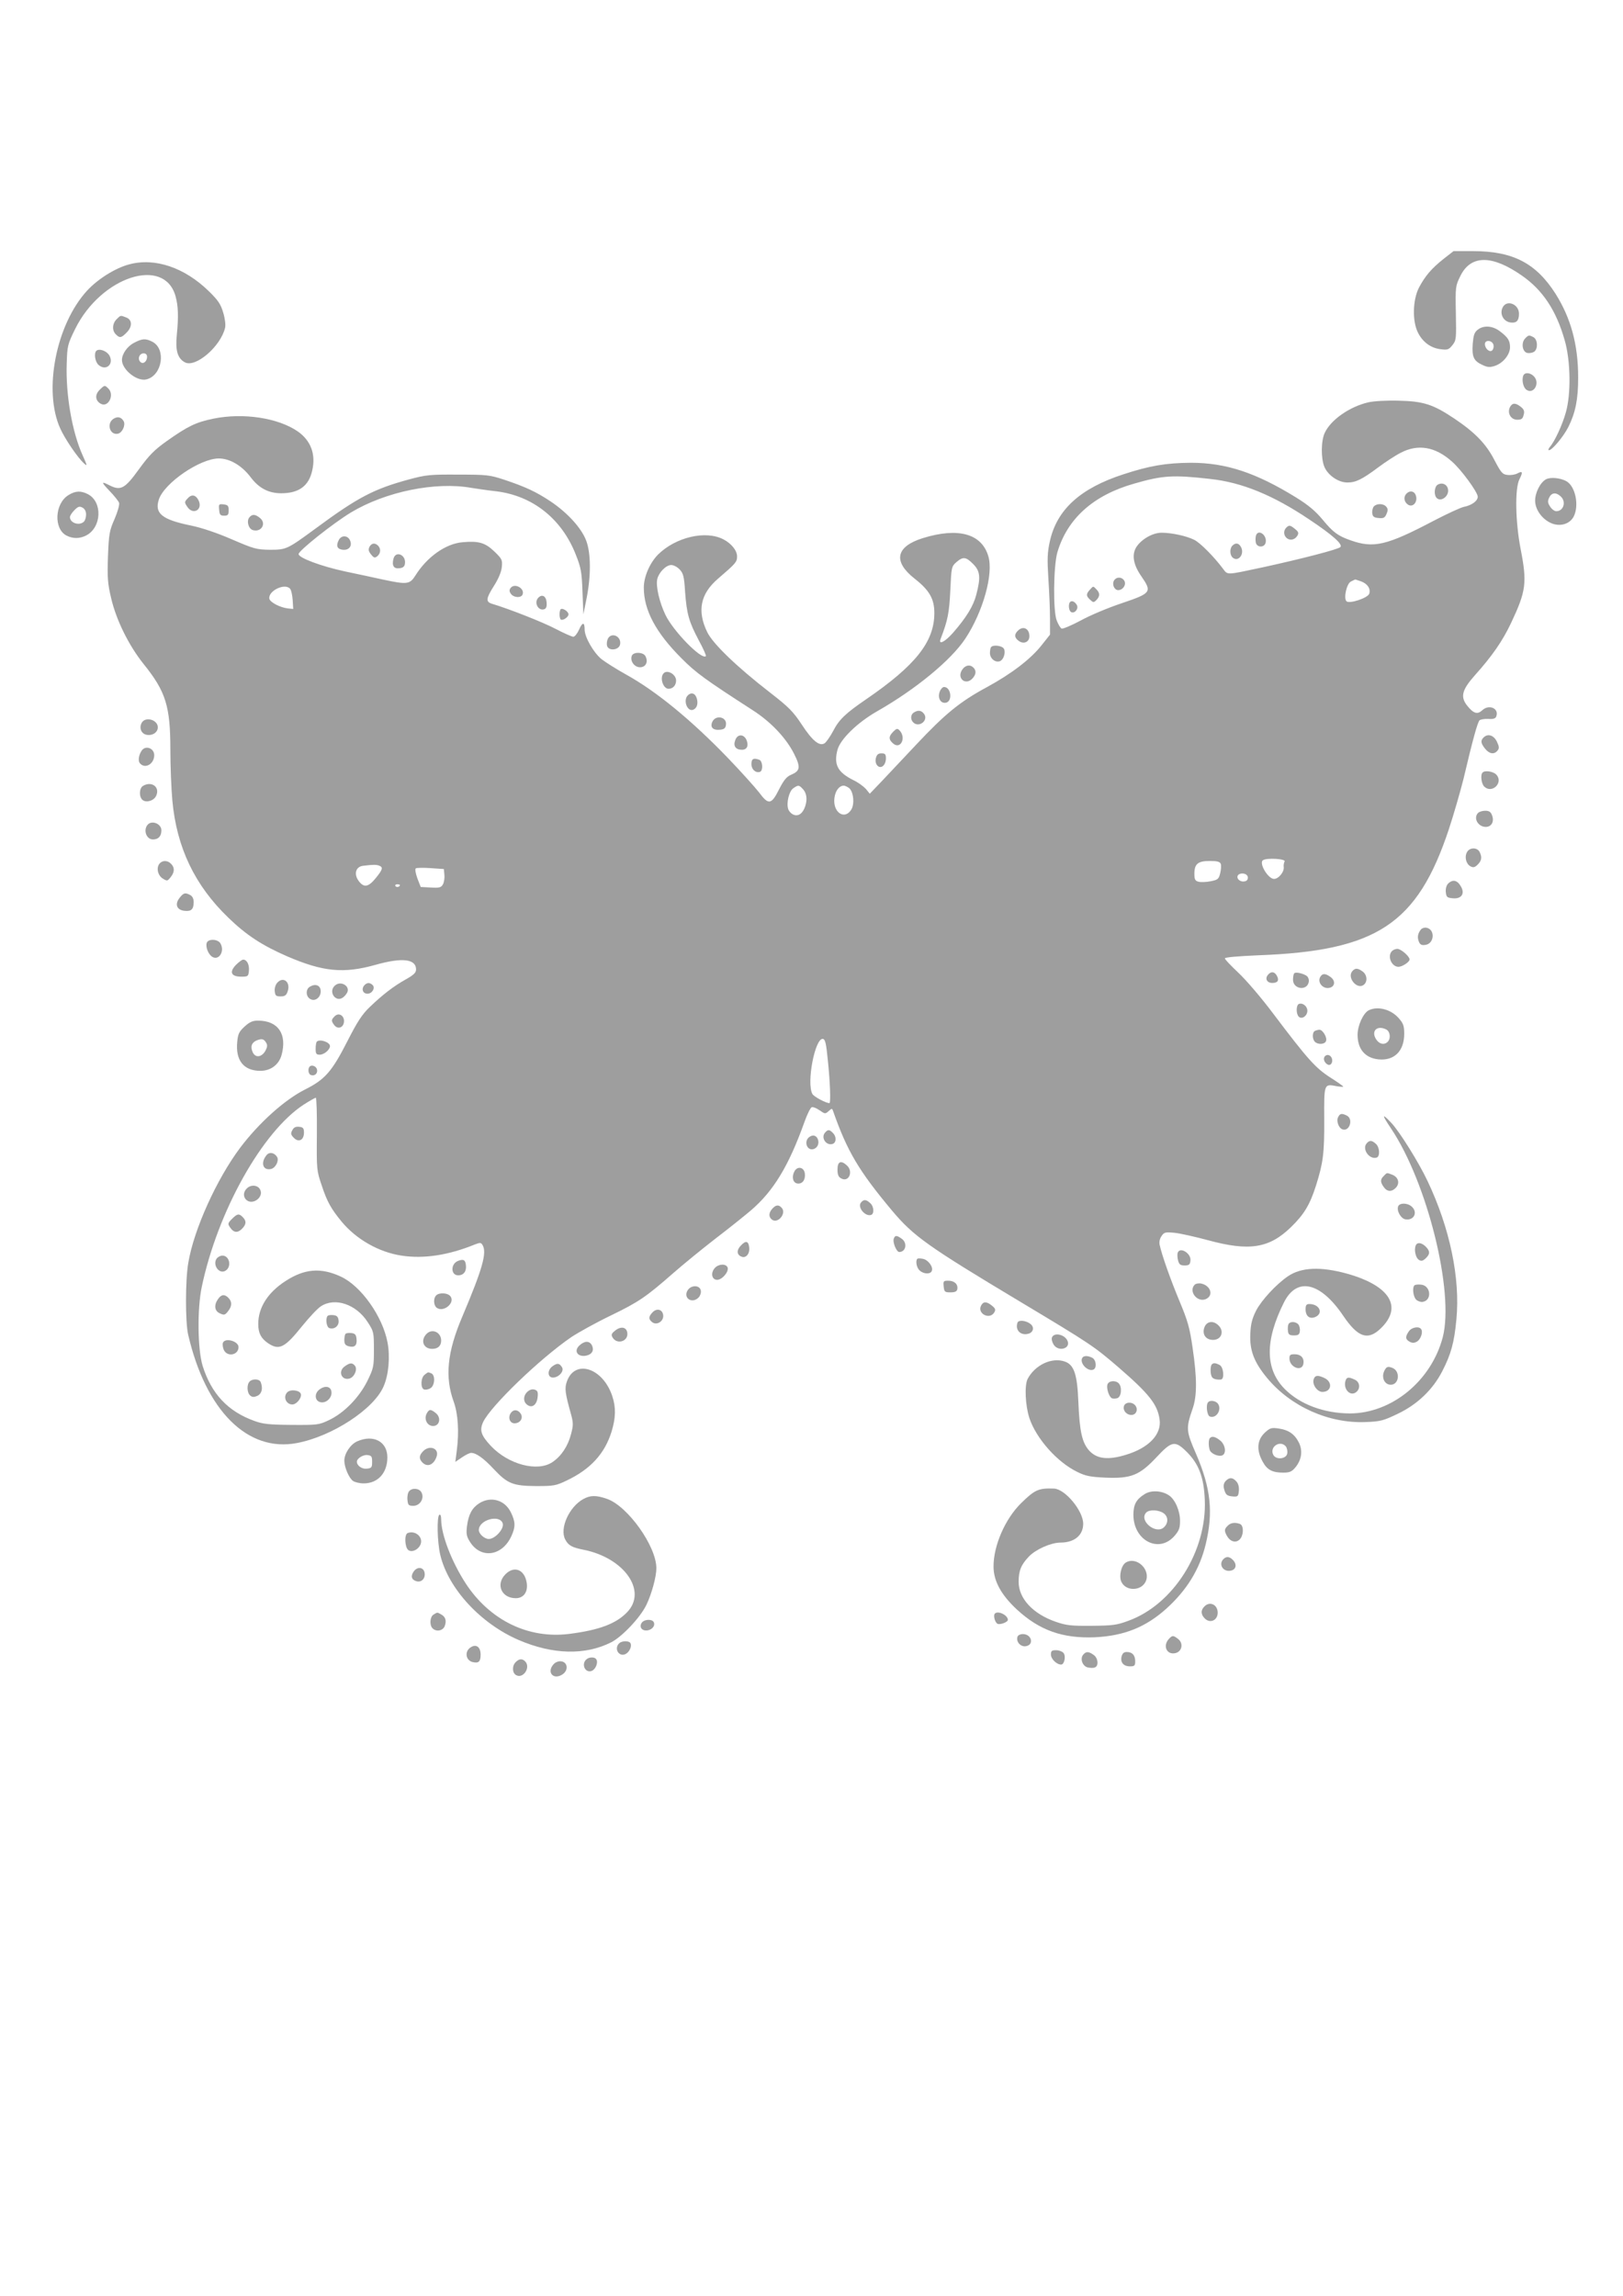 <?xml version="1.0" standalone="no"?>
<!DOCTYPE svg PUBLIC "-//W3C//DTD SVG 20010904//EN"
 "http://www.w3.org/TR/2001/REC-SVG-20010904/DTD/svg10.dtd">
<svg version="1.0" xmlns="http://www.w3.org/2000/svg"
 width="905pt" height="1280pt" viewBox="0 0 905 1280"
 preserveAspectRatio="xMidYMid meet">
<g transform="translate(0,1280) scale(0.1,-0.1)"
fill="#9e9e9e" stroke="none">
<path d="M8050 11357 c-68 -54 -103 -95 -138 -161 -35 -69 -38 -189 -4 -253
27 -52 72 -84 126 -90 38 -5 45 -2 65 23 21 26 22 36 19 178 -3 148 -2 152 25
207 58 119 177 119 344 2 115 -80 190 -193 237 -357 34 -114 37 -303 7 -406
-19 -69 -63 -163 -89 -192 -8 -10 -10 -18 -5 -18 18 0 81 76 108 129 40 80 55
154 55 276 0 184 -41 332 -126 467 -109 171 -238 238 -460 238 l-109 0 -55
-43z"/>
<path d="M720 11326 c-76 -20 -174 -81 -234 -146 -173 -188 -246 -557 -150
-769 26 -58 98 -164 133 -195 19 -17 18 -13 -8 45 -59 130 -95 339 -89 512 3
99 5 107 47 193 145 293 498 407 560 182 15 -55 17 -112 7 -214 -9 -88 4 -132
45 -154 59 -32 199 88 224 192 4 15 0 51 -10 84 -14 48 -28 69 -80 120 -136
133 -302 189 -445 150z"/>
<path d="M8378 11084 c-17 -36 7 -78 46 -82 32 -4 46 10 46 49 0 55 -71 81
-92 33z"/>
<path d="M650 11020 c-24 -24 -26 -63 -4 -84 21 -22 31 -20 59 9 34 33 33 72
-1 85 -33 13 -31 13 -54 -10z"/>
<path d="M8239 10961 c-18 -14 -23 -31 -27 -78 -5 -72 5 -95 53 -117 29 -14
42 -15 70 -6 46 15 85 63 85 104 0 38 -12 56 -59 91 -41 30 -90 32 -122 6z
m89 -85 c2 -10 -1 -23 -7 -29 -14 -14 -41 9 -41 35 0 26 43 21 48 -6z"/>
<path d="M8505 10914 c-25 -25 -16 -78 13 -82 13 -2 30 2 38 8 21 18 18 67 -5
80 -25 13 -27 13 -46 -6z"/>
<path d="M748 10889 c-38 -19 -68 -62 -68 -96 0 -54 85 -122 137 -108 88 22
111 170 32 210 -37 19 -56 18 -101 -6z m72 -78 c0 -28 -24 -45 -39 -27 -15 18
-3 46 20 46 12 0 19 -7 19 -19z"/>
<path d="M537 10844 c-14 -14 -7 -61 12 -78 41 -37 88 3 61 52 -15 26 -57 41
-73 26z"/>
<path d="M8494 10706 c-10 -25 0 -69 19 -80 40 -25 75 38 41 75 -20 22 -52 25
-60 5z"/>
<path d="M555 10626 c-27 -27 -24 -60 7 -77 42 -23 78 50 42 85 -20 20 -21 20
-49 -8z"/>
<path d="M7630 10557 c-104 -24 -209 -97 -243 -170 -21 -44 -22 -142 -2 -190
20 -47 78 -87 128 -87 47 0 82 17 173 85 39 29 95 66 125 81 96 50 192 34 285
-49 51 -44 144 -171 144 -196 0 -24 -33 -48 -78 -57 -18 -4 -92 -38 -165 -76
-266 -140 -337 -156 -467 -110 -71 25 -97 45 -155 115 -39 47 -79 81 -147 123
-225 139 -392 194 -587 194 -139 -1 -229 -16 -376 -64 -241 -78 -372 -197
-411 -374 -14 -64 -15 -98 -8 -211 5 -75 9 -175 9 -222 l0 -87 -46 -58 c-61
-78 -168 -160 -308 -236 -148 -80 -231 -148 -389 -316 -70 -74 -157 -167 -194
-206 l-68 -71 -22 27 c-13 14 -43 36 -68 48 -89 44 -112 87 -90 170 16 59 110
151 220 214 216 123 414 286 493 406 98 148 158 361 128 459 -37 126 -168 162
-365 101 -151 -47 -168 -130 -46 -226 83 -65 110 -113 110 -192 0 -160 -105
-292 -381 -481 -114 -78 -150 -112 -183 -176 -17 -32 -39 -63 -48 -69 -29 -18
-68 14 -127 104 -48 73 -73 98 -176 178 -185 143 -319 272 -351 337 -58 119
-39 214 60 299 99 85 106 93 106 124 0 33 -32 72 -76 95 -100 52 -267 12 -365
-85 -46 -47 -79 -123 -79 -184 0 -125 66 -250 210 -394 80 -81 136 -121 398
-290 101 -65 186 -155 230 -243 38 -75 34 -95 -18 -117 -24 -10 -40 -30 -66
-81 -43 -86 -59 -88 -112 -16 -22 28 -99 114 -171 189 -205 213 -401 374 -571
468 -52 29 -114 68 -137 86 -44 37 -93 122 -93 164 0 43 -12 43 -31 0 -10 -22
-24 -40 -32 -40 -8 0 -53 20 -99 44 -70 37 -261 112 -355 140 -35 11 -33 29 9
96 26 40 43 80 46 107 4 42 2 46 -41 88 -52 50 -88 60 -178 52 -94 -8 -198
-82 -263 -186 -31 -49 -46 -51 -181 -22 -49 11 -144 31 -210 45 -135 29 -260
76 -260 97 0 19 193 172 292 232 193 116 471 173 672 137 31 -5 93 -14 138
-19 204 -25 366 -154 444 -354 29 -73 33 -96 37 -207 l5 -125 18 90 c25 127
24 250 -2 320 -26 70 -103 155 -198 219 -81 54 -141 82 -261 122 -79 26 -96
28 -255 28 -156 1 -179 -1 -275 -27 -195 -53 -284 -99 -521 -274 -158 -116
-163 -118 -254 -118 -75 1 -89 5 -212 58 -83 36 -169 65 -228 77 -162 33 -205
68 -179 146 31 92 230 228 334 228 62 0 129 -40 178 -105 45 -60 99 -89 170
-89 99 0 154 41 173 127 21 91 -8 167 -81 218 -109 75 -302 105 -470 71 -97
-20 -143 -42 -260 -125 -69 -49 -98 -78 -156 -158 -78 -108 -101 -120 -163
-89 -48 25 -48 19 0 -31 26 -27 49 -56 53 -66 3 -11 -7 -48 -25 -90 -29 -66
-32 -83 -37 -209 -4 -118 -2 -150 18 -234 28 -120 97 -261 180 -365 125 -155
150 -236 150 -482 0 -87 5 -213 11 -280 24 -262 125 -473 312 -653 101 -98
189 -155 329 -216 200 -86 314 -97 492 -47 149 42 226 33 226 -26 0 -18 -14
-31 -57 -55 -68 -38 -128 -84 -201 -154 -42 -40 -69 -81 -123 -187 -88 -173
-126 -217 -238 -273 -115 -58 -257 -186 -362 -325 -131 -175 -258 -455 -289
-641 -17 -97 -17 -329 -1 -400 98 -425 332 -658 607 -605 196 37 429 189 483
316 28 63 37 165 22 244 -27 146 -149 318 -263 369 -110 50 -200 43 -306 -26
-99 -64 -152 -148 -152 -239 0 -51 15 -80 54 -107 62 -42 93 -27 190 94 39 48
86 99 105 111 78 52 198 12 262 -89 33 -51 34 -56 34 -153 0 -96 -2 -103 -38
-177 -47 -92 -129 -176 -214 -216 -55 -26 -65 -27 -208 -26 -124 1 -160 5
-206 22 -148 53 -240 151 -289 307 -28 91 -31 316 -5 440 88 420 337 866 569
1017 33 21 63 38 67 38 4 0 7 -91 6 -202 -2 -199 -1 -205 27 -287 30 -91 52
-130 112 -203 82 -98 207 -169 332 -188 123 -19 260 1 410 62 28 11 34 11 42
-2 27 -42 1 -133 -112 -400 -85 -199 -98 -337 -48 -475 24 -66 31 -167 17
-273 l-8 -62 37 25 c20 14 43 25 51 25 28 0 69 -29 126 -90 77 -82 107 -94
237 -95 97 0 110 2 170 31 133 63 212 150 250 272 24 78 25 136 4 199 -53 159
-211 208 -254 78 -12 -36 -9 -62 25 -183 12 -45 12 -59 -1 -108 -17 -66 -54
-122 -103 -155 -83 -57 -246 -14 -344 90 -55 59 -64 87 -43 133 43 90 315 352
491 473 39 26 138 81 221 121 157 76 197 104 349 237 50 44 155 130 235 192
80 61 168 132 196 156 127 108 212 249 299 492 15 43 34 81 41 84 7 3 27 -5
44 -17 30 -21 32 -21 50 -5 19 17 20 17 26 -1 78 -222 143 -332 327 -552 121
-144 198 -199 717 -510 392 -235 411 -248 548 -366 170 -147 217 -207 228
-290 12 -83 -61 -159 -189 -197 -98 -30 -160 -23 -203 23 -40 45 -54 104 -61
273 -6 153 -24 206 -75 224 -73 26 -167 -19 -208 -97 -18 -37 -13 -147 10
-218 38 -114 155 -246 267 -300 46 -23 72 -28 157 -32 143 -6 190 13 284 113
87 93 104 96 172 28 65 -66 93 -140 98 -265 12 -286 -175 -583 -426 -674 -64
-24 -88 -27 -205 -28 -114 -1 -141 2 -199 22 -128 44 -208 130 -208 223 0 63
14 96 58 142 39 40 123 77 176 77 77 0 126 41 126 105 0 72 -101 194 -163 196
-86 3 -106 -6 -182 -80 -90 -88 -155 -237 -155 -354 0 -81 42 -158 130 -240
127 -117 255 -162 435 -155 163 8 283 56 398 159 115 104 186 219 220 359 43
178 29 313 -53 503 -57 131 -58 143 -19 256 24 70 24 168 -1 337 -16 112 -27
150 -73 260 -50 120 -98 255 -111 315 -3 15 1 34 11 48 14 21 21 23 72 18 31
-3 115 -22 186 -41 230 -63 342 -46 464 73 72 70 105 124 139 231 40 127 47
180 46 367 -1 204 -2 201 71 187 19 -3 35 -4 35 -2 0 3 -33 26 -74 52 -82 53
-127 104 -315 353 -68 91 -155 192 -197 231 -40 38 -74 73 -74 79 0 6 70 12
183 17 663 24 890 173 1066 703 27 82 63 207 81 278 53 225 79 318 90 329 5 5
27 9 49 8 27 -2 40 2 44 13 18 45 -40 71 -78 35 -27 -25 -49 -18 -84 26 -39
49 -29 88 42 168 97 108 155 192 202 291 85 180 91 225 54 415 -29 150 -33
338 -6 389 20 40 17 47 -13 31 -11 -6 -35 -10 -53 -8 -29 3 -36 11 -74 83 -47
91 -108 154 -226 233 -117 78 -171 95 -307 98 -67 2 -138 -2 -170 -9z m-883
-427 c178 -19 353 -91 555 -227 129 -86 187 -138 172 -153 -13 -13 -214 -65
-429 -112 -211 -45 -198 -45 -226 -8 -52 69 -126 143 -159 160 -43 22 -127 40
-183 40 -51 0 -115 -38 -142 -82 -25 -43 -15 -98 30 -162 59 -86 55 -93 -107
-148 -76 -25 -181 -69 -233 -98 -53 -28 -100 -48 -106 -44 -6 3 -18 23 -26 43
-22 51 -19 306 3 382 56 189 202 319 429 383 159 46 217 49 422 26z m-1321
-474 c40 -40 43 -75 18 -171 -16 -63 -55 -127 -130 -213 -45 -51 -83 -70 -69
-34 40 104 48 145 54 270 6 131 7 134 34 158 37 32 53 30 93 -10z m-1636 -31
c20 -21 25 -40 30 -123 9 -125 22 -169 76 -271 25 -46 43 -86 40 -89 -23 -23
-180 137 -225 229 -34 71 -55 160 -46 201 9 37 49 78 78 78 13 0 34 -11 47
-25z m3799 -66 c36 -13 55 -41 46 -69 -8 -24 -111 -58 -127 -42 -17 17 1 99
25 110 12 6 22 11 23 11 1 1 15 -4 33 -10z m-5971 -42 c6 -7 12 -35 14 -62 l3
-50 -30 3 c-43 5 -99 34 -103 54 -8 44 88 90 116 55z m2856 -1113 c24 -23 29
-59 16 -99 -14 -42 -41 -60 -69 -45 -11 5 -23 19 -26 30 -11 34 5 99 28 115
27 19 32 19 51 -1z m260 3 c25 -19 33 -90 12 -122 -38 -59 -104 -12 -93 67 5
40 27 68 52 68 6 0 19 -6 29 -13z m2429 -410 c-4 -7 -6 -20 -5 -29 5 -27 -28
-68 -54 -68 -33 0 -85 87 -62 104 20 15 131 8 121 -7z m-356 -13 c3 -9 2 -32
-3 -52 -8 -33 -13 -37 -53 -45 -24 -5 -54 -6 -67 -3 -20 5 -24 13 -24 45 0 55
20 71 86 71 41 0 56 -4 61 -16z m-4693 -10 c24 -9 20 -22 -20 -71 -41 -50 -66
-53 -95 -13 -27 38 -15 78 25 83 56 7 74 7 90 1z m364 -51 c2 -18 -2 -42 -8
-53 -10 -18 -19 -21 -68 -18 l-56 3 -19 49 c-10 29 -14 52 -8 55 5 3 42 4 83
1 l73 -5 3 -32z m4479 -9 c3 -9 0 -20 -7 -24 -20 -12 -50 1 -50 21 0 24 48 26
57 3z m-4727 -48 c0 -11 -19 -15 -25 -6 -3 5 1 10 9 10 9 0 16 -2 16 -4z
m2386 -976 c13 -123 17 -240 9 -240 -20 0 -87 36 -95 51 -34 62 15 315 59 307
13 -3 18 -27 27 -118z"/>
<path d="M7172 9858 c-16 -16 -15 -43 3 -58 18 -15 45 -10 59 13 9 15 7 22
-13 38 -27 22 -33 23 -49 7z"/>
<path d="M7004 9816 c-3 -8 -4 -25 -2 -38 4 -33 52 -33 56 0 6 40 -41 73 -54
38z"/>
<path d="M6872 9758 c-16 -16 -15 -53 2 -67 31 -26 67 20 46 59 -12 23 -30 26
-48 8z"/>
<path d="M6211 9562 c-11 -21 3 -52 24 -52 26 0 46 29 35 51 -13 24 -46 25
-59 1z"/>
<path d="M6077 9512 c-22 -24 -21 -35 2 -56 17 -16 20 -16 35 -1 20 21 20 39
0 59 -19 20 -17 20 -37 -2z"/>
<path d="M5967 9444 c-12 -13 -7 -52 7 -57 21 -8 42 21 30 41 -12 19 -27 25
-37 16z"/>
<path d="M8420 10531 c-17 -33 4 -71 40 -71 24 0 31 5 36 27 6 20 2 31 -16 45
-29 23 -47 23 -60 -1z"/>
<path d="M631 10464 c-38 -27 -18 -91 26 -82 24 4 44 47 33 69 -14 25 -35 29
-59 13z"/>
<path d="M8621 10128 c-32 -17 -61 -74 -61 -119 0 -47 35 -99 84 -123 50 -25
108 -10 131 34 32 63 9 171 -42 198 -34 18 -87 23 -112 10z m81 -95 c33 -29
17 -83 -24 -83 -10 0 -25 11 -34 25 -14 21 -15 31 -6 50 13 29 38 32 64 8z"/>
<path d="M8017 10098 c-20 -11 -23 -61 -4 -76 22 -19 62 8 62 42 0 32 -30 50
-58 34z"/>
<path d="M382 10040 c-77 -47 -84 -188 -11 -226 36 -18 73 -18 110 1 86 45 92
187 9 230 -39 20 -69 19 -108 -5z m98 -108 c0 -16 -5 -33 -12 -40 -25 -25 -78
-8 -78 25 0 8 11 25 25 39 20 20 28 23 45 14 13 -7 20 -21 20 -38z"/>
<path d="M7840 10045 c-15 -18 -10 -45 12 -59 26 -16 53 14 44 48 -7 29 -36
35 -56 11z"/>
<path d="M1046 10021 c-18 -19 -18 -22 -2 -46 32 -49 89 -17 63 36 -16 31 -39
35 -61 10z"/>
<path d="M1222 9958 c2 -28 7 -33 28 -33 21 0 25 5 25 30 0 25 -4 30 -28 33
-27 3 -28 1 -25 -30z"/>
<path d="M7660 9976 c-6 -8 -10 -25 -8 -38 2 -18 10 -24 35 -26 27 -3 35 1 44
22 9 20 9 29 -1 41 -16 19 -54 19 -70 1z"/>
<path d="M1390 9915 c-16 -20 -5 -62 19 -70 47 -15 79 36 41 67 -27 22 -44 23
-60 3z"/>
<path d="M1890 9791 c-16 -30 -12 -48 11 -54 42 -11 68 18 49 54 -14 25 -46
25 -60 0z"/>
<path d="M2060 9751 c-7 -15 -5 -25 9 -42 16 -20 21 -21 35 -10 19 16 21 42 4
59 -17 17 -36 15 -48 -7z"/>
<path d="M2194 9685 c-10 -39 2 -57 33 -53 20 2 29 9 31 26 7 49 -52 74 -64
27z"/>
<path d="M2848 9523 c-8 -10 -9 -19 -1 -31 14 -24 59 -28 67 -6 13 33 -43 65
-66 37z"/>
<path d="M3002 9468 c-27 -27 0 -77 34 -64 10 4 14 16 12 38 -3 35 -25 47 -46
26z"/>
<path d="M3126 9403 c-3 -3 -6 -16 -6 -28 0 -12 3 -25 6 -28 10 -10 44 12 44
28 0 16 -34 38 -44 28z"/>
<path d="M5676 9284 c-22 -21 -20 -40 6 -58 27 -19 58 -5 58 27 0 43 -35 60
-64 31z"/>
<path d="M3390 9240 c-6 -12 -8 -30 -5 -41 10 -31 69 -23 73 10 7 44 -48 68
-68 31z"/>
<path d="M5527 9193 c-4 -3 -7 -19 -7 -34 0 -30 30 -55 56 -45 20 8 33 48 22
69 -9 17 -58 24 -71 10z"/>
<path d="M3523 9144 c-11 -29 14 -64 46 -64 32 0 47 30 30 62 -12 23 -67 25
-76 2z"/>
<path d="M5365 9066 c-32 -48 20 -90 58 -48 20 22 22 43 5 60 -19 19 -46 14
-63 -12z"/>
<path d="M3701 9047 c-24 -24 -4 -87 27 -87 24 0 42 19 42 46 0 34 -48 62 -69
41z"/>
<path d="M5240 8944 c-13 -34 4 -66 33 -62 40 6 31 88 -9 88 -8 0 -19 -12 -24
-26z"/>
<path d="M3835 8923 c-27 -27 -3 -92 30 -80 20 8 29 31 21 61 -8 31 -31 39
-51 19z"/>
<path d="M5098 8829 c-22 -12 -23 -42 -3 -59 32 -26 81 13 59 48 -14 21 -33
25 -56 11z"/>
<path d="M3972 8776 c-14 -31 4 -49 45 -44 21 2 29 9 31 27 7 44 -57 58 -76
17z"/>
<path d="M790 8770 c-15 -28 -3 -59 25 -66 33 -8 65 12 65 41 0 43 -70 62 -90
25z"/>
<path d="M4981 8721 c-26 -26 -27 -43 -2 -65 42 -38 77 31 36 73 -11 11 -16
10 -34 -8z"/>
<path d="M4100 8674 c-13 -33 2 -54 37 -54 29 0 39 23 25 56 -16 33 -50 32
-62 -2z"/>
<path d="M8272 8688 c-17 -17 -15 -32 9 -62 23 -29 50 -34 69 -11 11 13 10 22
-3 50 -18 37 -51 47 -75 23z"/>
<path d="M792 8618 c-18 -24 -24 -59 -12 -73 28 -34 80 -5 80 45 0 37 -45 56
-68 28z"/>
<path d="M4884 8574 c-9 -35 18 -63 40 -44 9 7 16 25 16 41 0 24 -4 29 -25 29
-18 0 -26 -7 -31 -26z"/>
<path d="M4190 8540 c0 -30 24 -51 48 -43 18 7 15 60 -4 67 -32 12 -44 6 -44
-24z"/>
<path d="M8267 8493 c-13 -12 -7 -62 9 -78 43 -42 109 21 68 66 -16 18 -64 26
-77 12z"/>
<path d="M798 8419 c-22 -12 -24 -62 -3 -79 21 -17 64 -4 76 24 22 48 -25 83
-73 55z"/>
<path d="M8242 8268 c-28 -28 -1 -78 43 -78 32 0 48 30 35 64 -7 20 -17 26
-38 26 -15 0 -33 -5 -40 -12z"/>
<path d="M825 8204 c-28 -29 -10 -84 28 -84 30 0 47 18 47 51 0 35 -50 57 -75
33z"/>
<path d="M8180 8049 c-15 -27 -5 -66 20 -79 15 -8 24 -6 40 10 22 22 25 42 10
71 -14 26 -56 25 -70 -2z"/>
<path d="M892 7988 c-22 -22 -14 -66 14 -85 26 -16 27 -16 45 6 23 28 24 54 3
75 -18 19 -45 21 -62 4z"/>
<path d="M8075 7874 c-10 -10 -15 -29 -13 -48 3 -28 7 -31 40 -34 45 -4 66 23
47 61 -21 40 -47 47 -74 21z"/>
<path d="M1001 7794 c-28 -36 -15 -68 29 -72 37 -4 50 9 50 50 0 17 -7 31 -19
38 -29 15 -37 13 -60 -16z"/>
<path d="M7923 7618 c-17 -22 -21 -42 -12 -66 7 -18 15 -23 36 -20 52 6 57 88
6 96 -11 2 -24 -3 -30 -10z"/>
<path d="M1153 7544 c-8 -22 8 -64 30 -78 37 -23 71 29 47 73 -13 26 -68 29
-77 5z"/>
<path d="M7762 7498 c-28 -28 -3 -88 36 -88 21 0 62 27 62 41 0 17 -48 59 -68
59 -10 0 -23 -5 -30 -12z"/>
<path d="M1315 7420 c-38 -40 -26 -65 31 -65 37 0 39 2 42 33 3 34 -11 62 -32
62 -7 0 -25 -14 -41 -30z"/>
<path d="M7540 7385 c-30 -37 29 -105 65 -75 22 18 18 56 -7 74 -28 20 -42 20
-58 1z"/>
<path d="M7070 7365 c-18 -21 -5 -45 24 -45 31 0 40 14 26 40 -13 24 -33 26
-50 5z"/>
<path d="M7217 7374 c-4 -4 -7 -20 -7 -36 0 -54 80 -64 88 -11 2 11 -3 25 -10
31 -18 14 -62 25 -71 16z"/>
<path d="M7361 7352 c-15 -28 13 -64 47 -60 36 4 42 40 10 62 -29 21 -45 20
-57 -2z"/>
<path d="M1546 7321 c-10 -11 -16 -31 -14 -48 3 -24 7 -28 33 -28 23 0 32 6
39 28 18 51 -24 86 -58 48z"/>
<path d="M1866 7304 c-21 -20 -17 -53 7 -68 19 -12 43 -2 61 27 24 38 -35 74
-68 41z"/>
<path d="M2030 7305 c-16 -20 -6 -45 19 -45 26 0 45 32 29 48 -16 16 -33 15
-48 -3z"/>
<path d="M1728 7299 c-25 -14 -23 -56 3 -69 28 -16 61 13 57 49 -3 29 -31 38
-60 20z"/>
<path d="M7243 7203 c-16 -6 -17 -55 -1 -71 17 -17 48 4 48 33 0 25 -26 46
-47 38z"/>
<path d="M7633 7168 c-31 -15 -63 -85 -63 -137 0 -80 42 -129 116 -137 88 -9
144 46 144 142 0 45 -5 59 -31 88 -43 49 -116 68 -166 44z m98 -108 c21 -12
25 -50 7 -68 -19 -19 -46 -14 -64 13 -31 47 5 82 57 55z"/>
<path d="M1866 7134 c-19 -19 -20 -25 -3 -48 19 -26 51 -17 55 16 4 35 -29 56
-52 32z"/>
<path d="M1364 7077 c-31 -28 -37 -42 -41 -84 -11 -105 36 -163 129 -163 57 0
103 34 118 88 32 117 -19 192 -132 192 -29 0 -47 -8 -74 -33z m120 -90 c8 -13
7 -24 -4 -45 -21 -37 -56 -41 -71 -8 -14 31 -6 54 23 66 29 11 39 8 52 -13z"/>
<path d="M7333 7053 c-16 -6 -17 -45 -1 -61 17 -17 55 -15 62 4 8 20 -19 64
-37 63 -6 0 -18 -3 -24 -6z"/>
<path d="M1767 6993 c-4 -3 -7 -21 -7 -40 0 -28 4 -33 23 -33 24 0 57 28 57
48 0 22 -57 41 -73 25z"/>
<path d="M7384 6905 c-9 -22 22 -53 37 -38 15 15 7 47 -14 51 -9 2 -20 -4 -23
-13z"/>
<path d="M1727 6854 c-12 -12 -8 -42 6 -47 21 -8 39 8 35 29 -3 19 -29 30 -41
18z"/>
<path d="M7462 6573 c-12 -22 2 -61 23 -69 39 -15 63 56 26 76 -28 14 -39 13
-49 -7z"/>
<path d="M7757 6508 c202 -302 353 -911 288 -1163 -64 -244 -285 -425 -519
-425 -143 1 -276 50 -361 135 -111 111 -113 270 -5 485 72 143 204 112 331
-77 81 -119 136 -138 207 -70 126 120 53 239 -186 306 -148 41 -256 36 -330
-14 -66 -45 -148 -134 -178 -192 -22 -44 -30 -75 -32 -128 -5 -93 21 -160 94
-248 132 -159 344 -254 550 -245 82 3 99 8 178 46 109 52 195 134 248 237 49
95 67 160 79 289 22 229 -36 509 -161 772 -48 102 -155 274 -202 324 -54 57
-54 47 -1 -32z"/>
<path d="M1630 6499 c-10 -18 -9 -25 9 -43 27 -27 56 -12 56 30 0 24 -5 30
-27 32 -19 2 -30 -3 -38 -19z"/>
<path d="M4600 6485 c-24 -29 8 -75 44 -62 20 8 21 41 0 61 -19 20 -28 20 -44
1z"/>
<path d="M4514 6462 c-34 -23 -15 -80 23 -68 24 8 34 36 21 60 -10 17 -26 20
-44 8z"/>
<path d="M7620 6425 c-27 -33 18 -93 58 -78 18 8 15 58 -6 76 -23 21 -36 21
-52 2z"/>
<path d="M1488 6362 c-37 -43 -23 -90 24 -79 26 7 45 47 33 67 -15 24 -42 29
-57 12z"/>
<path d="M4670 6280 c0 -29 5 -42 21 -50 42 -23 69 39 31 73 -33 30 -52 22
-52 -23z"/>
<path d="M4430 6270 c-17 -31 -9 -64 16 -68 28 -4 46 20 42 55 -4 36 -41 44
-58 13z"/>
<path d="M7716 6244 c-20 -19 -20 -34 0 -62 19 -27 45 -28 68 -3 23 25 13 59
-21 72 -31 12 -29 12 -47 -7z"/>
<path d="M1376 6174 c-19 -18 -21 -45 -4 -62 35 -35 102 14 78 57 -13 25 -52
28 -74 5z"/>
<path d="M4801 6096 c-22 -26 24 -81 57 -69 18 7 15 48 -6 66 -23 21 -36 21
-51 3z"/>
<path d="M7796 6074 c-9 -25 16 -69 42 -72 47 -7 69 40 34 71 -24 22 -68 22
-76 1z"/>
<path d="M4307 6062 c-21 -23 -22 -46 -3 -61 32 -26 82 33 56 64 -17 20 -33
19 -53 -3z"/>
<path d="M1294 6005 c-24 -24 -25 -28 -11 -48 20 -30 42 -32 66 -8 25 25 26
44 5 65 -21 22 -31 20 -60 -9z"/>
<path d="M4984 5895 c-8 -20 15 -75 30 -75 38 0 47 51 14 74 -28 20 -37 20
-44 1z"/>
<path d="M4131 5856 c-25 -26 -23 -52 4 -62 24 -10 46 16 43 49 -4 39 -19 43
-47 13z"/>
<path d="M7894 5856 c-10 -25 0 -69 18 -80 13 -8 22 -6 37 8 26 24 26 41 1 66
-23 23 -48 26 -56 6z"/>
<path d="M6567 5816 c-3 -8 -2 -27 2 -43 6 -23 13 -28 37 -28 24 0 30 5 32 27
5 40 -58 79 -71 44z"/>
<path d="M1210 5786 c-28 -35 11 -93 48 -70 35 22 22 84 -18 84 -10 0 -23 -7
-30 -14z"/>
<path d="M5115 5782 c-11 -12 -4 -50 13 -65 23 -21 61 -22 68 -2 9 22 -21 62
-50 67 -14 3 -28 3 -31 0z"/>
<path d="M2553 5770 c-41 -17 -40 -80 2 -80 30 0 47 22 43 56 -3 31 -14 36
-45 24z"/>
<path d="M3986 5731 c-25 -28 -17 -66 13 -66 28 0 67 46 58 69 -9 22 -50 20
-71 -3z"/>
<path d="M5262 5628 c3 -30 6 -33 38 -33 25 0 36 5 38 18 5 27 -16 47 -50 47
-27 0 -29 -2 -26 -32z"/>
<path d="M6662 5638 c-37 -37 15 -102 63 -80 43 20 26 74 -26 86 -14 3 -31 0
-37 -6z"/>
<path d="M7887 5634 c-13 -13 -7 -62 9 -79 9 -9 26 -15 37 -13 53 8 46 91 -9
96 -16 2 -33 0 -37 -4z"/>
<path d="M3836 5609 c-30 -43 21 -81 59 -43 9 9 15 26 13 38 -4 31 -51 34 -72
5z"/>
<path d="M2432 5578 c-16 -16 -15 -53 2 -68 38 -30 107 27 77 64 -16 19 -62
21 -79 4z"/>
<path d="M1216 5558 c-24 -34 -20 -67 10 -80 23 -11 29 -10 45 11 23 28 24 54
3 75 -21 22 -40 20 -58 -6z"/>
<path d="M5471 5522 c-24 -45 47 -82 73 -39 9 15 7 22 -13 38 -29 24 -48 24
-60 1z"/>
<path d="M7280 5501 c0 -39 23 -57 55 -43 46 21 22 72 -34 72 -16 0 -21 -6
-21 -29z"/>
<path d="M3637 5482 c-21 -23 -21 -36 -2 -52 26 -22 67 3 63 38 -4 33 -37 41
-61 14z"/>
<path d="M1827 5464 c-13 -14 -7 -62 9 -68 27 -10 56 12 52 42 -2 20 -9 28
-28 30 -14 2 -29 0 -33 -4z"/>
<path d="M5674 5427 c-15 -41 16 -74 59 -63 29 7 36 36 14 54 -24 20 -66 25
-73 9z"/>
<path d="M6718 5405 c-18 -40 3 -75 46 -75 48 0 65 50 28 83 -27 25 -60 21
-74 -8z"/>
<path d="M7184 5416 c-3 -8 -4 -25 -2 -38 2 -18 9 -23 33 -23 24 0 31 5 33 23
2 13 -2 30 -8 38 -16 18 -49 18 -56 0z"/>
<path d="M3429 5381 c-20 -16 -22 -23 -13 -38 25 -41 88 -21 82 26 -4 33 -36
39 -69 12z"/>
<path d="M7856 5378 c-21 -30 -20 -45 4 -58 14 -8 26 -8 40 0 21 11 36 52 25
69 -11 19 -53 12 -69 -11z"/>
<path d="M2377 5362 c-34 -37 -15 -82 33 -82 32 0 50 17 50 46 0 48 -52 70
-83 36z"/>
<path d="M1927 5364 c-4 -4 -7 -20 -7 -35 0 -22 6 -30 26 -35 32 -8 46 6 42
42 -2 23 -9 30 -28 32 -14 2 -29 0 -33 -4z"/>
<path d="M5866 5344 c-4 -9 1 -27 9 -40 28 -44 100 -21 76 24 -18 34 -74 44
-85 16z"/>
<path d="M1243 5314 c-3 -8 -1 -26 5 -40 20 -41 82 -29 82 16 0 33 -75 54 -87
24z"/>
<path d="M3231 5299 c-35 -32 -8 -68 41 -56 31 8 42 31 28 58 -14 25 -41 24
-69 -2z"/>
<path d="M7190 5227 c0 -51 71 -77 78 -29 5 32 -15 52 -49 52 -24 0 -29 -4
-29 -23z"/>
<path d="M6035 5230 c-17 -28 29 -78 61 -66 21 8 17 54 -5 66 -25 13 -48 13
-56 0z"/>
<path d="M1923 5183 c-41 -28 -18 -82 27 -68 27 9 45 52 29 71 -15 18 -28 17
-56 -3z"/>
<path d="M3082 5184 c-31 -21 -30 -64 1 -64 33 0 64 36 51 57 -15 24 -26 25
-52 7z"/>
<path d="M6757 5193 c-9 -9 -9 -55 1 -70 7 -11 26 -16 50 -14 21 2 15 69 -7
81 -23 12 -35 13 -44 3z"/>
<path d="M7718 5155 c-16 -36 3 -75 37 -75 47 0 55 76 9 94 -26 10 -34 7 -46
-19z"/>
<path d="M2368 5136 c-22 -16 -24 -74 -4 -82 8 -3 24 -1 35 6 26 13 30 75 5
84 -19 7 -15 8 -36 -8z"/>
<path d="M7325 5110 c-9 -29 20 -70 49 -70 51 0 59 56 10 78 -36 17 -52 15
-59 -8z"/>
<path d="M7504 5106 c-17 -44 20 -91 54 -70 29 18 27 58 -3 72 -34 16 -44 15
-51 -2z"/>
<path d="M1392 5098 c-17 -17 -15 -63 3 -78 12 -10 21 -10 40 -2 25 12 32 41
19 76 -7 19 -45 21 -62 4z"/>
<path d="M6175 5081 c-6 -21 8 -66 24 -76 6 -3 20 -3 31 0 23 7 28 63 8 83
-18 18 -56 15 -63 -7z"/>
<path d="M1782 5054 c-32 -23 -27 -68 9 -72 31 -4 62 28 57 60 -4 29 -35 35
-66 12z"/>
<path d="M2939 5039 c-23 -23 -22 -57 4 -73 26 -17 51 4 55 46 3 29 -1 36 -18
41 -14 4 -29 -2 -41 -14z"/>
<path d="M1602 5038 c-25 -25 -7 -68 28 -68 23 0 52 35 48 57 -4 22 -57 30
-76 11z"/>
<path d="M6737 4983 c-14 -14 -7 -74 9 -80 37 -14 70 41 44 73 -13 15 -42 19
-53 7z"/>
<path d="M6267 4960 c-7 -26 19 -52 47 -48 24 4 33 33 16 53 -18 22 -57 19
-63 -5z"/>
<path d="M2379 4919 c-16 -31 3 -69 36 -69 36 0 47 46 15 72 -29 23 -37 23
-51 -3z"/>
<path d="M2851 4926 c-21 -25 -10 -61 18 -61 31 0 50 28 35 53 -15 23 -38 26
-53 8z"/>
<path d="M7052 4812 c-43 -41 -47 -98 -10 -163 24 -44 54 -59 113 -59 36 0 48
5 68 29 35 42 42 93 20 138 -24 48 -58 71 -113 79 -41 6 -49 3 -78 -24z m118
-76 c6 -8 10 -25 8 -38 -4 -32 -62 -39 -78 -9 -23 44 38 85 70 47z"/>
<path d="M6747 4783 c-9 -8 -9 -46 -1 -68 8 -20 48 -37 69 -29 25 10 18 60
-11 83 -27 22 -46 26 -57 14z"/>
<path d="M1993 4765 c-38 -16 -73 -68 -73 -108 0 -36 25 -96 48 -113 9 -7 37
-14 60 -14 79 0 132 58 132 145 0 88 -77 129 -167 90z m82 -115 c0 -31 -3 -35
-30 -38 -27 -3 -55 17 -55 39 0 18 35 40 59 37 23 -3 26 -8 26 -38z"/>
<path d="M2360 4710 c-24 -24 -25 -43 -4 -64 28 -28 64 -12 79 35 14 44 -39
65 -75 29z"/>
<path d="M6835 4544 c-11 -12 -14 -25 -10 -43 9 -35 16 -41 51 -44 26 -2 29 1
32 31 2 22 -3 41 -14 53 -21 23 -38 24 -59 3z"/>
<path d="M2281 4486 c-7 -8 -11 -30 -9 -48 3 -29 6 -33 33 -33 37 0 63 42 45
75 -12 23 -52 27 -69 6z"/>
<path d="M6384 4471 c-48 -29 -64 -59 -64 -116 0 -143 141 -217 228 -119 27
31 32 45 32 86 0 55 -28 120 -63 142 -39 26 -98 29 -133 7z m104 -107 c27 -19
28 -55 2 -79 -46 -42 -142 39 -98 83 17 17 69 15 96 -4z"/>
<path d="M3253 4443 c-80 -44 -134 -165 -101 -226 17 -33 37 -44 102 -57 227
-45 357 -230 243 -348 -61 -64 -156 -100 -322 -121 -228 -29 -443 75 -578 281
-79 122 -137 272 -137 358 0 18 -4 29 -10 25 -15 -9 -12 -152 5 -224 45 -188
225 -383 439 -475 190 -81 369 -85 514 -12 61 31 162 138 196 208 30 62 56
158 56 205 0 123 -160 347 -276 387 -61 21 -92 20 -131 -1z"/>
<path d="M2672 4419 c-40 -26 -59 -61 -68 -127 -5 -42 -3 -57 16 -87 60 -97
179 -82 231 30 24 52 24 79 -2 133 -34 70 -112 92 -177 51z m131 -111 c10 -30
-41 -87 -77 -88 -24 0 -56 28 -56 50 0 56 114 89 133 38z"/>
<path d="M6846 4294 c-19 -18 -20 -28 -6 -54 18 -34 49 -44 71 -24 24 21 26
79 3 88 -27 10 -52 7 -68 -10z"/>
<path d="M2273 4253 c-19 -7 -16 -78 3 -94 23 -19 68 8 72 43 4 37 -38 66 -75
51z"/>
<path d="M6822 4108 c-30 -30 0 -75 43 -64 29 7 33 36 9 60 -19 19 -36 20 -52
4z"/>
<path d="M6278 4089 c-26 -15 -40 -77 -25 -108 25 -53 109 -52 135 1 31 65
-49 143 -110 107z"/>
<path d="M2307 4039 c-18 -25 -13 -46 14 -54 27 -9 51 13 47 44 -4 34 -40 40
-61 10z"/>
<path d="M2817 4022 c-54 -56 -20 -132 59 -132 44 0 69 35 61 86 -12 75 -71
97 -120 46z"/>
<path d="M6716 3844 c-22 -21 -20 -47 4 -69 30 -27 70 -7 70 34 0 45 -44 66
-74 35z"/>
<path d="M2418 3799 c-21 -12 -24 -59 -6 -77 21 -21 58 -14 68 13 11 30 4 52
-21 65 -21 12 -20 12 -41 -1z"/>
<path d="M5546 3802 c-8 -13 4 -50 17 -55 16 -6 57 10 57 22 0 28 -60 55 -74
33z"/>
<path d="M3580 3755 c-17 -21 -5 -45 23 -45 29 0 52 24 43 45 -7 19 -50 19
-66 0z"/>
<path d="M5674 3676 c-10 -27 15 -57 44 -54 50 6 36 68 -15 68 -13 0 -26 -6
-29 -14z"/>
<path d="M6517 3662 c-35 -39 -10 -90 38 -78 36 9 45 54 15 78 -28 22 -33 22
-53 0z"/>
<path d="M3452 3638 c-30 -30 0 -78 37 -59 22 12 36 45 26 61 -9 14 -48 13
-63 -2z"/>
<path d="M2619 3612 c-29 -24 -20 -69 16 -78 34 -8 45 2 45 41 0 46 -28 63
-61 37z"/>
<path d="M5860 3576 c0 -25 32 -56 57 -56 18 0 28 47 13 65 -7 8 -25 15 -41
15 -24 0 -29 -4 -29 -24z"/>
<path d="M6040 3575 c-19 -22 -4 -64 25 -71 14 -3 32 -4 40 0 23 8 18 53 -7
70 -28 20 -42 20 -58 1z"/>
<path d="M6254 3565 c-8 -33 11 -55 47 -55 25 0 29 4 29 28 0 34 -16 52 -47
52 -16 0 -24 -7 -29 -25z"/>
<path d="M3274 3552 c-35 -23 -15 -80 24 -68 23 8 39 47 27 65 -7 13 -35 14
-51 3z"/>
<path d="M2876 3534 c-22 -21 -20 -61 2 -73 40 -22 83 44 50 77 -16 16 -33 15
-52 -4z"/>
<path d="M3087 3522 c-41 -45 -1 -90 49 -57 35 22 30 69 -7 73 -15 2 -32 -5
-42 -16z"/>
</g>
</svg>
